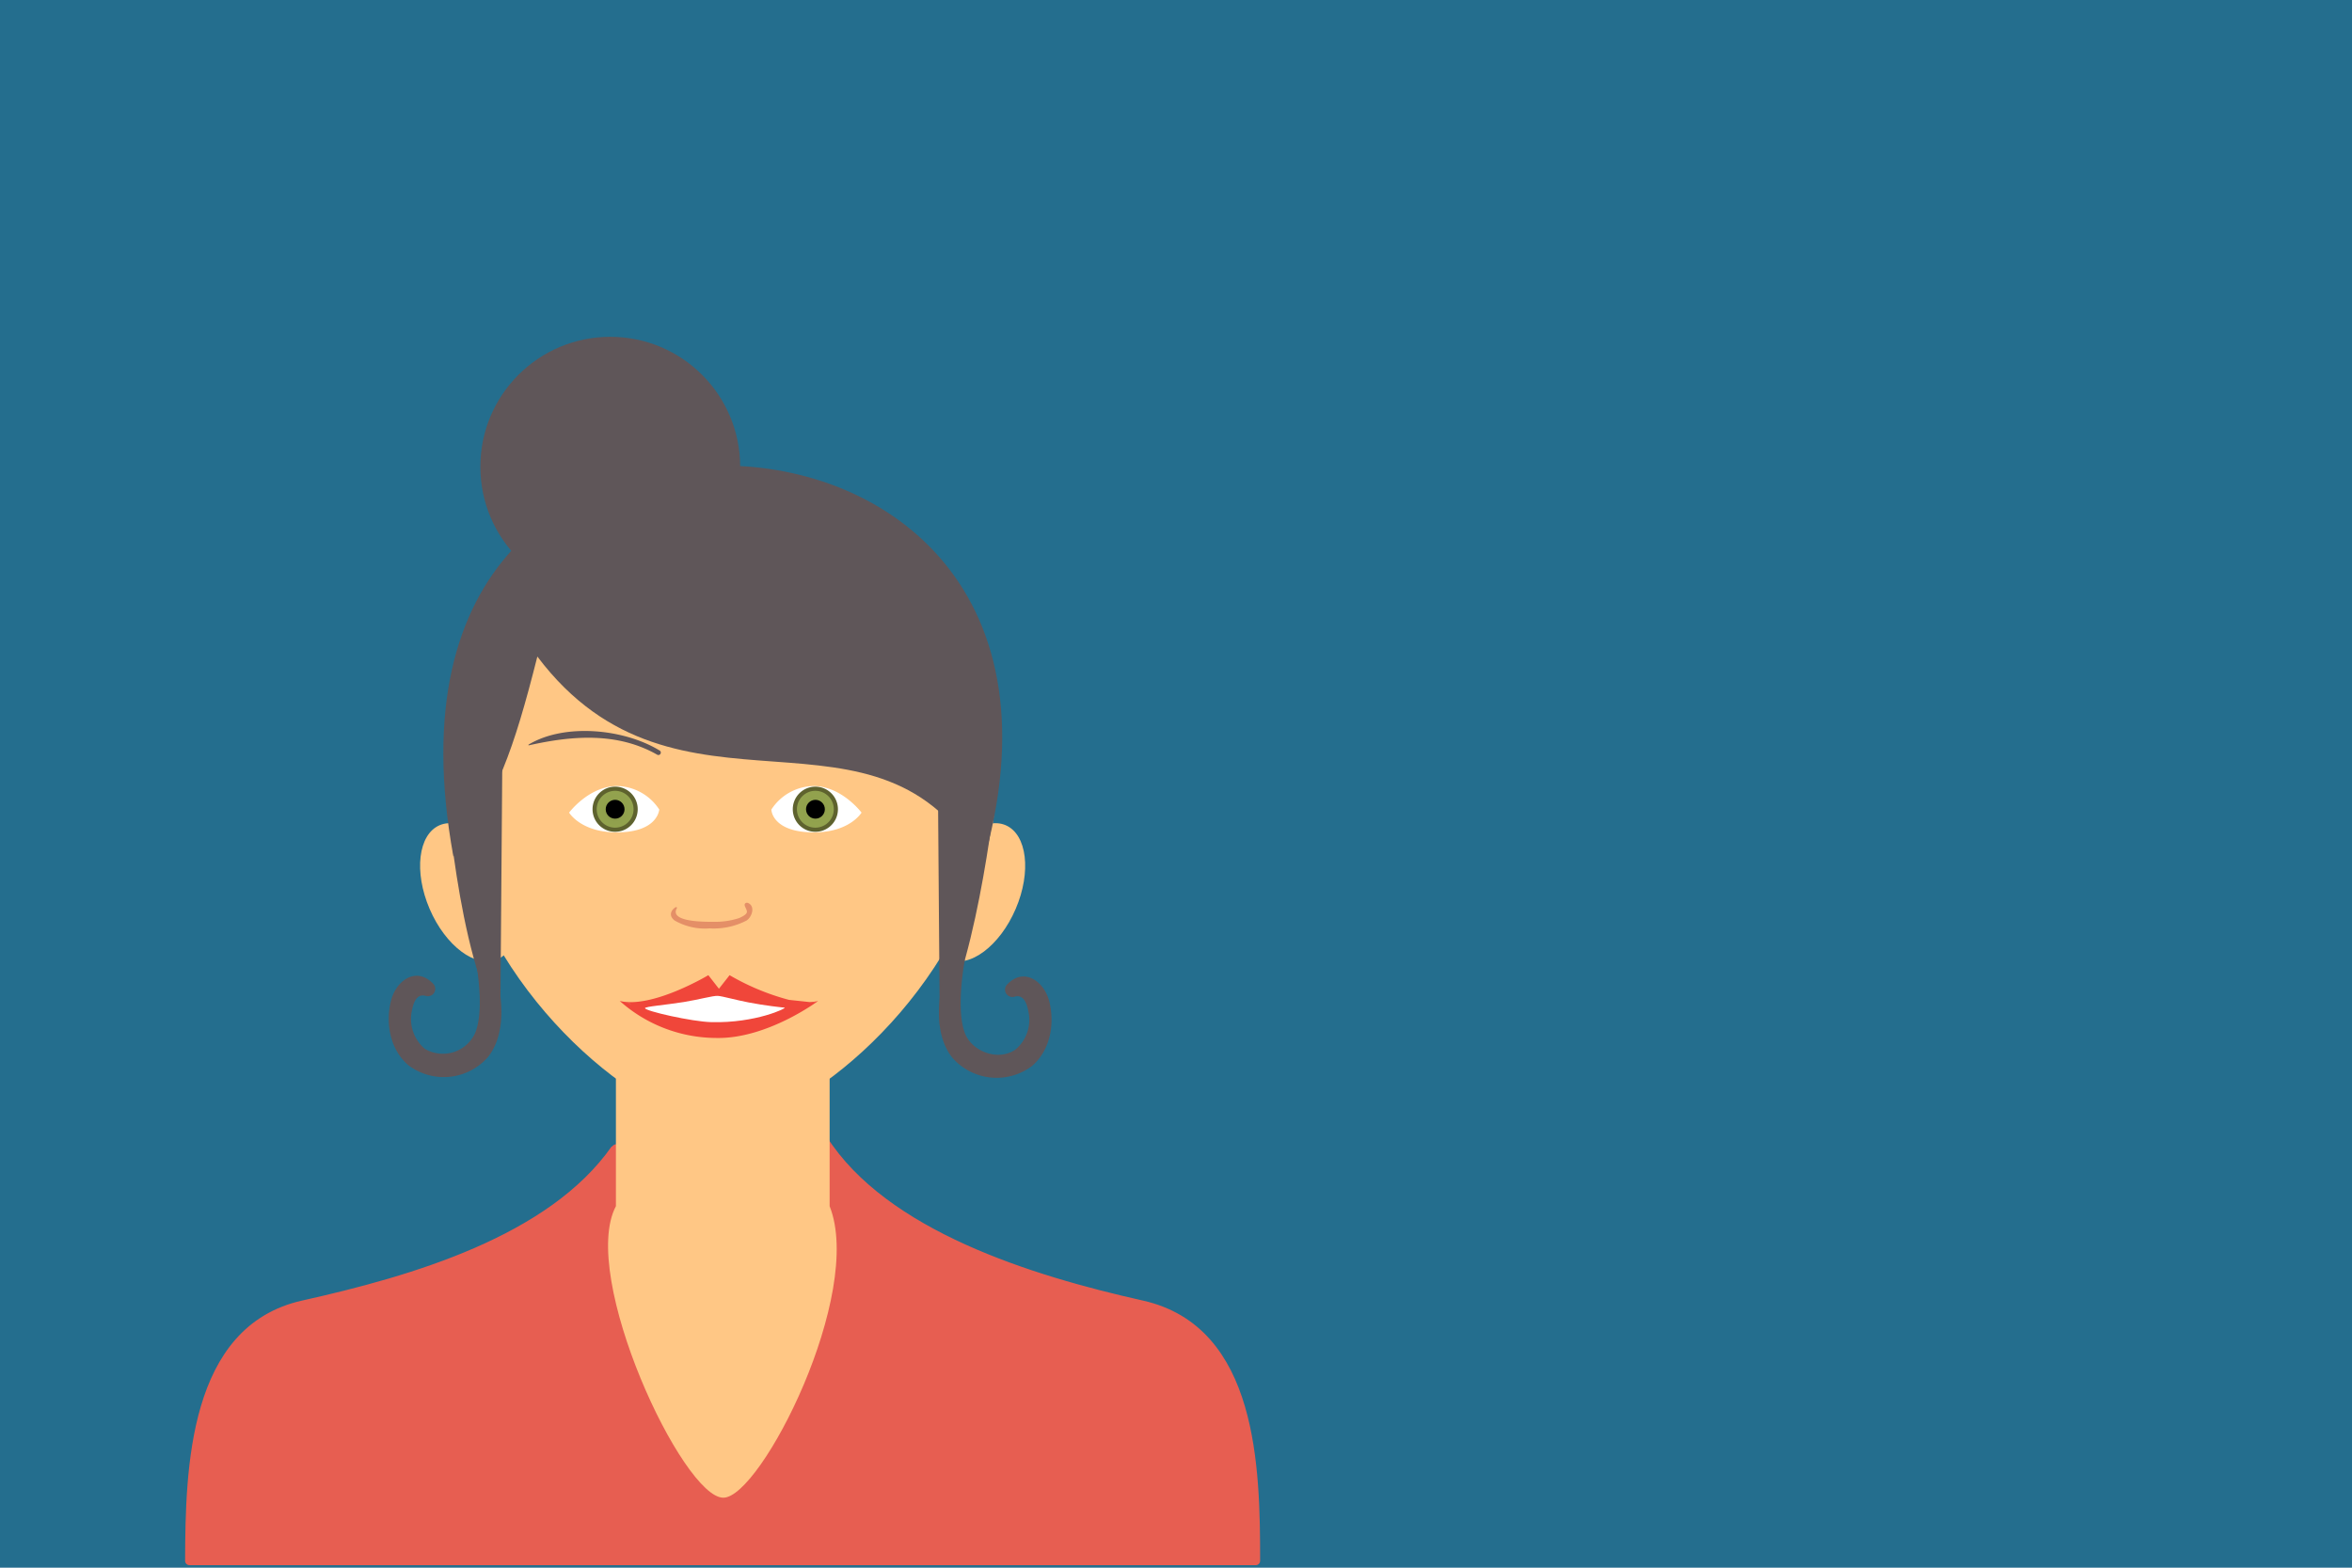 <svg xmlns="http://www.w3.org/2000/svg" xmlns:xlink="http://www.w3.org/1999/xlink" viewBox="0 0 300 200"><defs><style>.cls-1{fill:#246e8e;}.cls-2{fill:#e75e51;stroke:#e75e51;stroke-linecap:round;stroke-linejoin:round;stroke-width:1.12px;}.cls-11,.cls-2,.cls-3{fill-rule:evenodd;}.cls-3{fill:#ffc785;}.cls-4{fill:#fff;}.cls-5{fill:url(#Dégradé_sans_nom_4);}.cls-6{fill:#5e622e;}.cls-7{fill:url(#Dégradé_sans_nom_4-2);}.cls-8{fill:#e48f67;}.cls-11,.cls-9{fill:#5f5659;}.cls-10{fill:#f0463a;}</style><radialGradient id="Dégradé_sans_nom_4" cx="35.02" cy="170.74" r="2.44" gradientTransform="matrix(1.07, 0, 0, -1.07, 40.93, 286.23)" gradientUnits="userSpaceOnUse"><stop offset="0" stop-color="#5e622e"/><stop offset="0.02" stop-color="#636831"/><stop offset="0.11" stop-color="#747d3c"/><stop offset="0.21" stop-color="#828e44"/><stop offset="0.34" stop-color="#8c9a4a"/><stop offset="0.51" stop-color="#91a14d"/><stop offset="1" stop-color="#93a34e"/></radialGradient><radialGradient id="Dégradé_sans_nom_4-2" cx="-1290.62" cy="124.76" r="2.61" gradientTransform="translate(-1186.61 228) rotate(180)" xlink:href="#Dégradé_sans_nom_4"/></defs><g id="Calque_2" data-name="Calque 2"><g id="Woman"><rect class="cls-1" width="300" height="200"/><path class="cls-2" d="M105,145.36c-.26.41-26.25.82-26.53,1.23-8.17,11.65-25.8,16.75-39.82,19.88S24.2,187.32,24.17,199.12h136c0-11.8-.28-29.46-14.51-32.65S112.79,157.53,105,145.36Z"/><path class="cls-3" d="M78.56,120.49v33.39c-4.73,8.93,8.56,37.26,13.71,37.19,4.78,0,18-26,13.55-37.19V120.49C105.82,102.46,78.56,102.46,78.56,120.49Z"/><path class="cls-3" d="M128.28,105.28c-2.74-1.17-6.61,1.71-8.63,6.43s-1.47,9.51,1.27,10.69,6.6-1.71,8.63-6.44S131,106.46,128.28,105.28Z"/><path class="cls-3" d="M56.07,105.28c2.74-1.17,6.6,1.71,8.63,6.43s1.46,9.51-1.27,10.69-6.6-1.71-8.63-6.44S53.34,106.46,56.07,105.28Z"/><path class="cls-3" d="M92.19,143.59c-8.87,0-27.62-14-33.41-33.93-5.86-20.18,5.16-49.12,33.41-49.12s39.27,28.94,33.41,49.12C119.81,129.64,101.06,143.59,92.19,143.59Z"/><path class="cls-4" d="M72.59,103.67s1.49,2.52,6.07,2.52S84,104,84.09,103.28a6.55,6.55,0,0,0-5.37-3C75.11,100.29,72.59,103.67,72.59,103.67Z"/><circle class="cls-5" cx="78.46" cy="103.24" r="2.62"/><path class="cls-6" d="M78.46,100.89a2.35,2.35,0,1,1-2.35,2.35,2.36,2.36,0,0,1,2.35-2.35m0-.53a2.88,2.88,0,1,0,2.88,2.88,2.87,2.87,0,0,0-2.88-2.88Z"/><circle cx="78.46" cy="103.24" r="1.2"/><path class="cls-4" d="M109.89,103.67s-1.49,2.52-6.08,2.52-5.38-2.15-5.42-2.91a6.54,6.54,0,0,1,5.36-3C107.36,100.29,109.89,103.67,109.89,103.67Z"/><path class="cls-7" d="M104,105.86a2.62,2.62,0,1,1,2.62-2.62A2.62,2.62,0,0,1,104,105.86Z"/><path class="cls-6" d="M104,100.89a2.35,2.35,0,1,1-2.35,2.35,2.35,2.35,0,0,1,2.35-2.35m0-.53a2.88,2.88,0,1,0,2.88,2.88,2.88,2.88,0,0,0-2.88-2.88Z"/><circle cx="104.01" cy="103.24" r="1.2"/><path class="cls-8" d="M86.19,115.73c-.71.44-.87,1.17-.13,1.71a7.75,7.75,0,0,0,4.46,1,9.06,9.06,0,0,0,4.7-1c.68-.43,1.16-1.81.2-2.24-.18-.08-.46,0-.44.26s.34.63.28.93-.68.61-1,.74a9.71,9.71,0,0,1-3.17.47c-.93,0-5.77.09-4.76-1.72a.1.1,0,0,0-.14-.14Z"/><path class="cls-9" d="M67.44,95.09C73,93.84,78.75,93.38,83.86,96.3a.31.31,0,0,0,.31-.53C79.67,93,72.06,92.2,67.41,95a0,0,0,0,0,0,.09Z"/><path class="cls-9" d="M114.86,95c-4.66-2.8-12.26-2-16.76.77a.3.3,0,0,0,.3.53c5.12-2.92,10.91-2.46,16.42-1.21.05,0,.09-.06,0-.09Z"/><path class="cls-10" d="M103.8,127.89h-.1c.42-.11.66-.19.66-.19a5.61,5.61,0,0,1-1.1.14l-2.62-.28a30.52,30.52,0,0,1-7.58-3.15l-1.36,1.73-1.35-1.73s-7.15,4.29-11.3,3.29a18.6,18.6,0,0,0,12.3,4.72c6.5.14,13-4.72,13-4.72Zm-23.33.17h-.1c-.62-.16-1-.29-1.21-.35C79.35,127.78,79.81,127.92,80.47,128.06Z"/><path class="cls-4" d="M90.73,130.4c-2.48-.06-8.41-1.41-8.46-1.78,0-.21,2.51-.4,4.92-.78,1.94-.31,3.76-.83,4.37-.79s2.26.52,3.94.84c2.07.4,4.2.63,4.57.66S96.4,130.55,90.73,130.4Z"/><path class="cls-11" d="M57.83,109.27C50.92,71.41,73.3,59.4,92.19,59.4c21.27,0,43.26,16.31,33.08,51.12-13.13-23.71-38.81-3-56.73-26.76C65.49,95.82,63.43,101.51,57.83,109.27Z"/><circle class="cls-9" cx="77.84" cy="59.54" r="16.57"/><path class="cls-11" d="M127.2,99.47s-2.33,22.67-7.33,31.34l-.34-44Z"/><path class="cls-9" d="M120.57,123.75c-1,3.69-1.43,8.2.87,11.15A7.5,7.5,0,0,0,131.63,136c2.33-2,2.93-5.35,2.21-8.23-.65-2.6-3.25-4.43-5.39-2.16a.94.94,0,0,0,.9,1.56c1.29-.41,1.66,1,1.85,2a4.93,4.93,0,0,1-1.67,4.72c-2.13,1.52-5.47.32-6.42-2s-.54-6.63-.07-9.29c.15-.86-2,.15-2.47,1.18Z"/><path class="cls-11" d="M56.81,99.32s1.5,22.69,7,31.4l.34-44Z"/><path class="cls-9" d="M63.15,123.67c1,3.69,1.42,8.2-.88,11.15a7.49,7.49,0,0,1-10.18,1.08c-2.34-2-2.94-5.35-2.22-8.23.65-2.6,3.25-4.43,5.4-2.15a.94.94,0,0,1-.91,1.55c-1.29-.4-1.66,1-1.85,2a5,5,0,0,0,1.67,4.73,4.52,4.52,0,0,0,6.42-2c1-2.41.54-6.63.08-9.3-.15-.86,2,.15,2.47,1.19Z"/></g></g></svg>